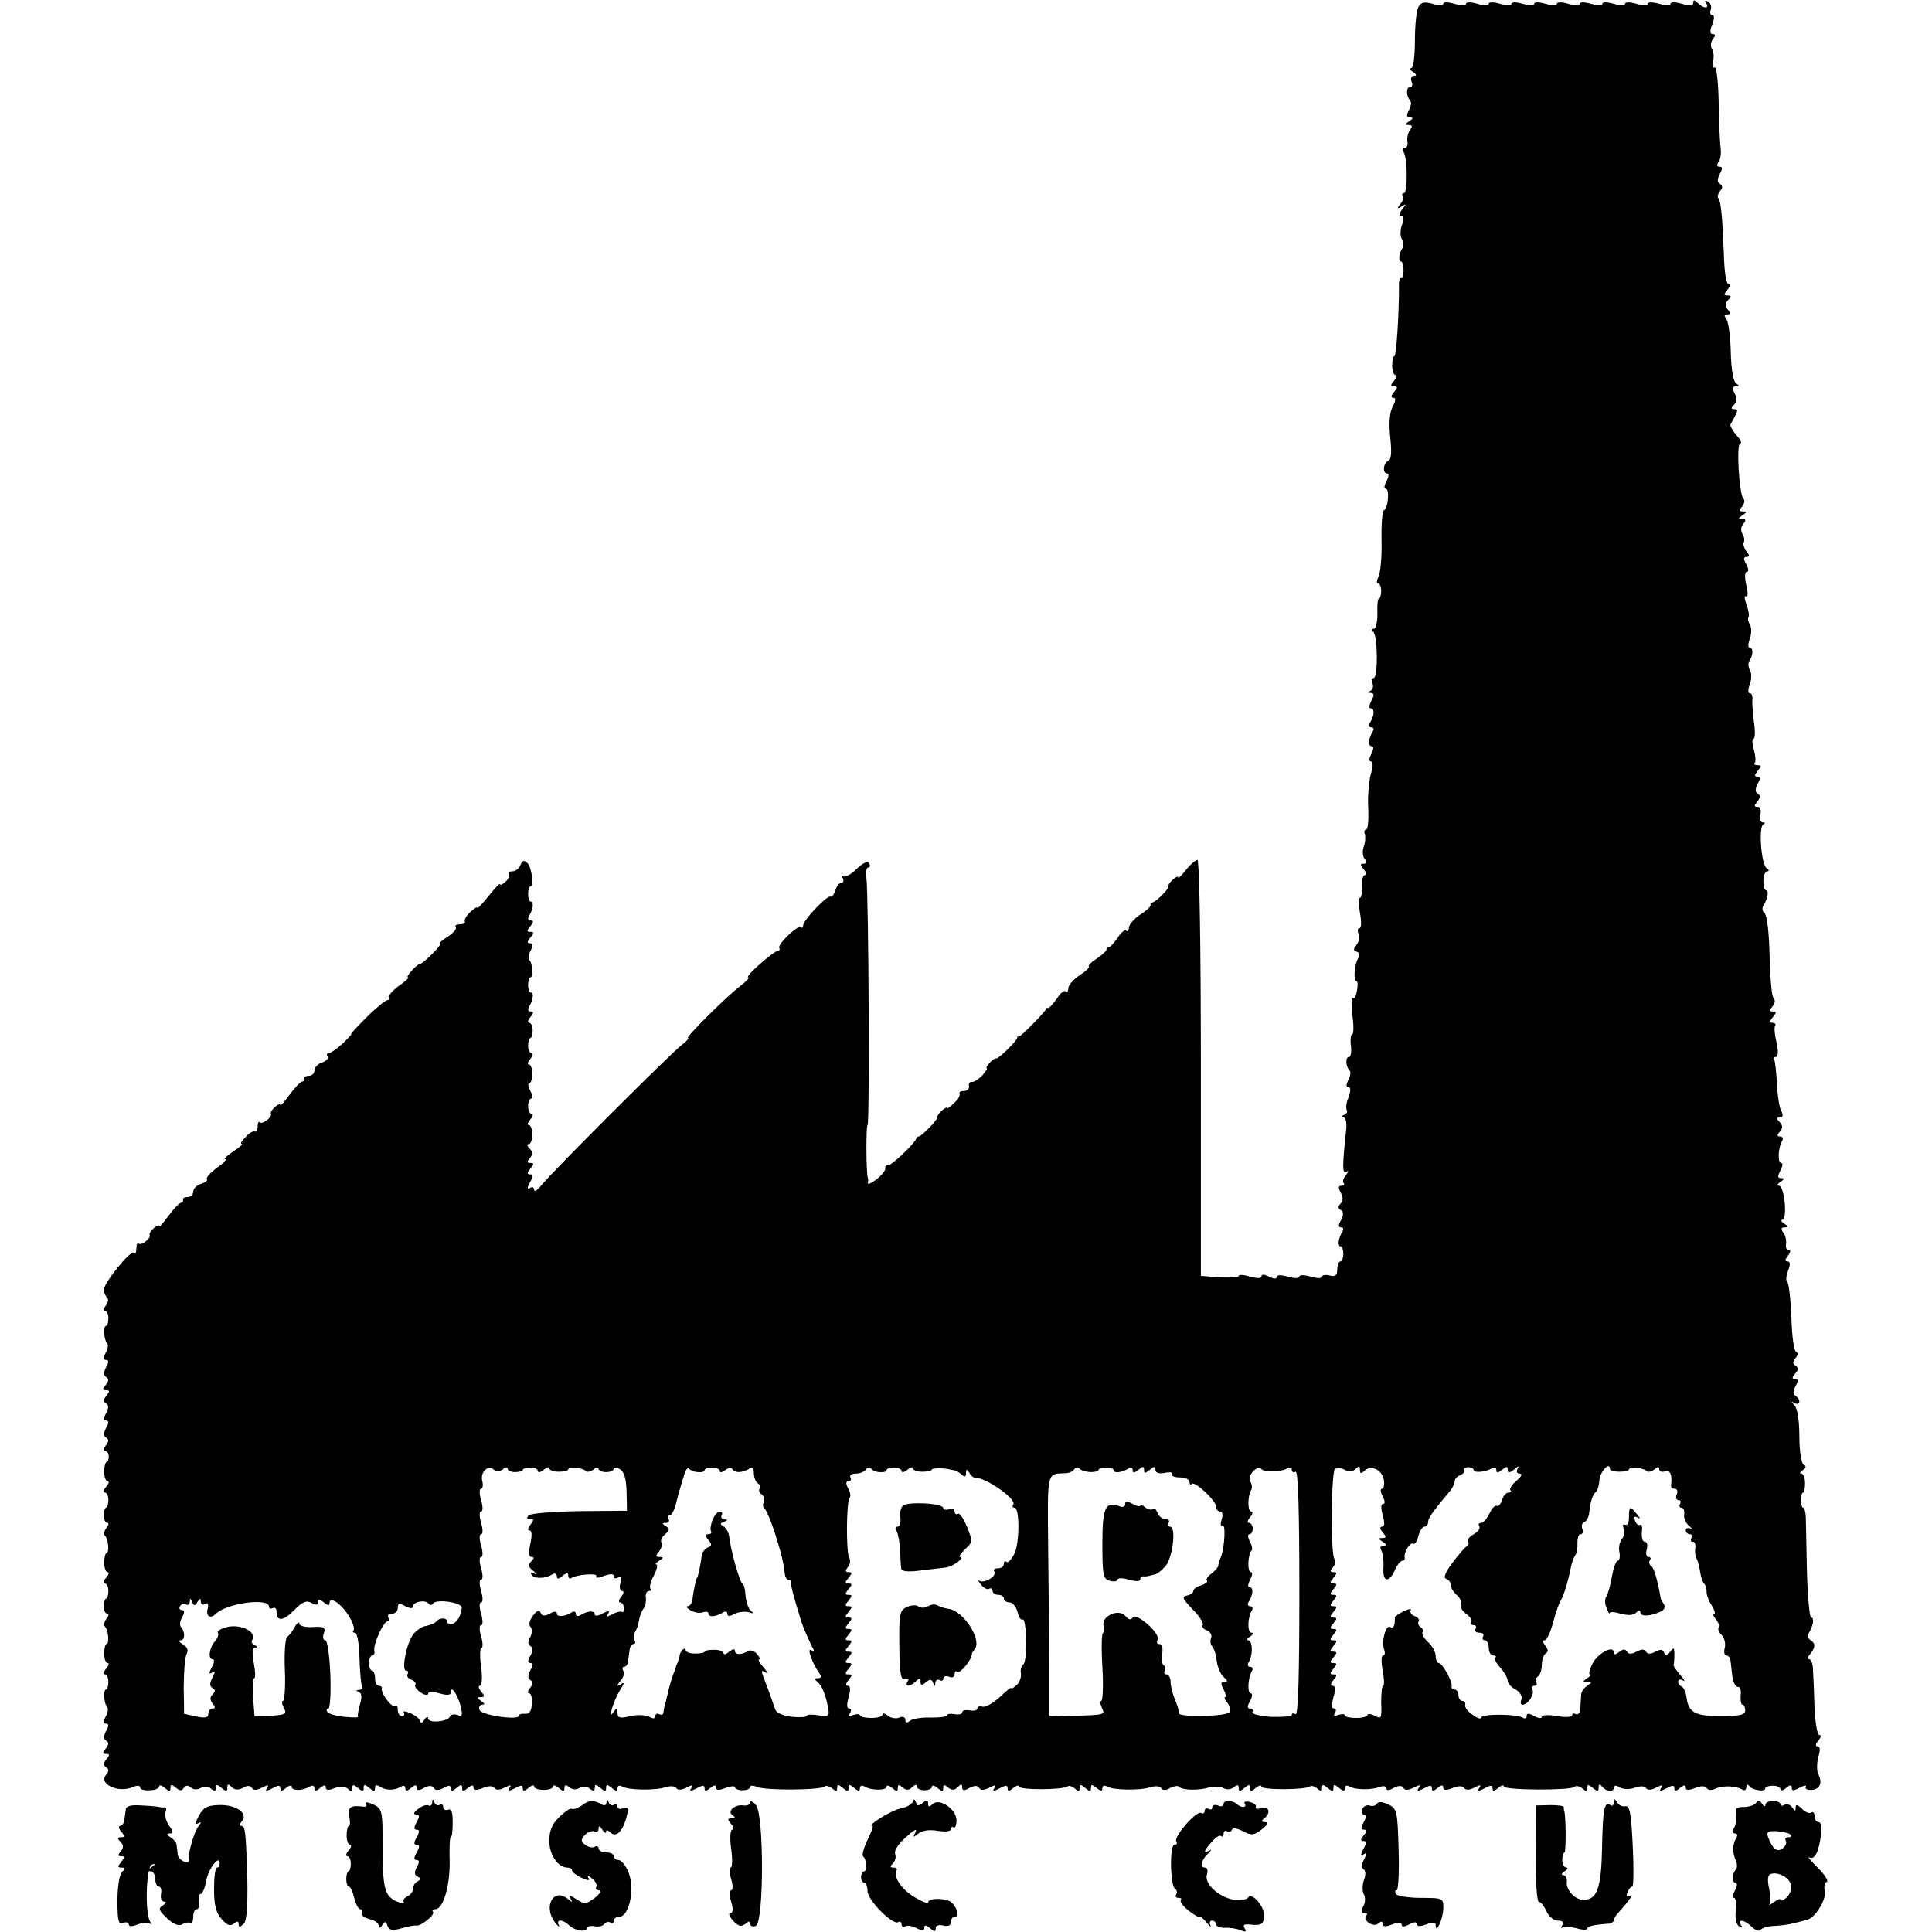 <?xml version="1.0" standalone="no"?>
<!DOCTYPE svg PUBLIC "-//W3C//DTD SVG 20010904//EN"
 "http://www.w3.org/TR/2001/REC-SVG-20010904/DTD/svg10.dtd">
<svg version="1.0" xmlns="http://www.w3.org/2000/svg"
 width="510pt" height="510pt" viewBox="0 0 510 510"
 preserveAspectRatio="xMidYMid meet">
<g transform="translate(0,510) scale(0.1,-0.1)"
fill="#000000" stroke="none">
<path d="M3744 5081 c-5 -9 -9 -49 -9 -88 0 -42 -4 -73 -10 -73 -5 0 -3 -5 5
-10 9 -6 11 -10 3 -10 -7 0 -10 -7 -7 -15 4 -8 2 -15 -4 -15 -11 0 -10 -25 1
-36 3 -4 2 -15 -4 -25 -7 -14 -6 -19 3 -19 9 0 9 -3 -2 -10 -12 -8 -12 -10 -1
-10 9 0 10 -4 4 -12 -6 -7 -9 -21 -8 -30 2 -10 -1 -18 -6 -18 -6 0 -7 -5 -4
-11 11 -16 11 -109 1 -109 -5 0 -6 -3 -3 -7 4 -3 1 -13 -6 -21 -10 -13 -9 -14
3 -7 13 8 13 7 1 -8 -8 -11 -9 -17 -2 -17 7 0 8 -8 2 -23 -5 -13 -5 -30 -1
-37 5 -8 6 -19 2 -25 -9 -14 -11 -35 -4 -35 4 0 7 -11 7 -24 0 -13 -3 -22 -6
-20 -4 2 -7 -9 -6 -24 0 -73 -7 -182 -12 -182 -3 0 -6 -11 -6 -25 0 -14 4 -25
9 -25 5 0 3 -7 -4 -15 -10 -12 -10 -15 0 -15 10 0 10 -3 0 -15 -8 -9 -9 -15
-2 -15 7 0 7 -8 -2 -24 -8 -16 -10 -44 -6 -81 4 -39 3 -58 -5 -61 -14 -6 -16
-34 -3 -34 5 0 4 -9 -2 -20 -6 -11 -7 -20 -2 -20 11 0 6 -54 -5 -57 -4 -2 -7
-38 -6 -80 1 -43 -3 -85 -8 -95 -5 -10 -6 -18 -1 -18 4 0 8 -9 8 -20 0 -11 -3
-20 -6 -20 -3 0 -5 -18 -4 -40 0 -23 -4 -40 -10 -40 -7 0 -7 -3 -1 -8 12 -9
13 -122 1 -122 -4 0 -6 -6 -3 -14 3 -8 1 -17 -6 -20 -9 -3 -8 -5 1 -5 10 -1
10 -6 2 -21 -6 -12 -7 -20 -1 -20 10 0 9 -19 -2 -37 -5 -8 -3 -13 3 -13 6 0 8
-5 3 -12 -11 -19 -12 -38 -2 -38 6 0 5 -8 -1 -20 -6 -12 -7 -20 -1 -20 6 0 6
-14 -1 -36 -5 -20 -8 -61 -6 -90 1 -30 -1 -54 -6 -54 -4 0 -6 -6 -3 -12 2 -7
1 -22 -3 -33 -4 -11 -3 -26 2 -32 7 -9 7 -13 -2 -13 -10 0 -10 -3 0 -15 7 -8
8 -15 3 -15 -5 0 -9 -13 -8 -30 1 -16 -1 -30 -5 -30 -4 0 -4 -18 0 -40 4 -22
4 -40 -1 -40 -5 0 -6 -7 -3 -15 4 -8 1 -22 -5 -29 -9 -11 -9 -15 0 -18 8 -3 9
-9 4 -18 -10 -17 -13 -60 -4 -60 3 0 4 -11 1 -25 -2 -14 -7 -23 -11 -20 -4 2
-4 -18 -1 -46 4 -27 3 -49 0 -49 -4 0 -6 -13 -4 -30 2 -16 0 -30 -5 -30 -10 0
-9 -26 2 -36 3 -4 2 -15 -4 -25 -6 -13 -6 -19 0 -19 7 0 7 -9 1 -26 -6 -14 -8
-29 -5 -34 3 -5 -1 -11 -7 -13 -7 -3 -8 -6 -2 -6 6 -1 9 -13 8 -29 -11 -102
-11 -121 0 -115 7 4 6 1 -1 -9 -7 -8 -10 -18 -6 -21 3 -4 1 -7 -6 -7 -8 0 -9
-5 -2 -18 7 -13 7 -22 0 -29 -8 -8 -7 -13 0 -17 8 -5 8 -13 1 -27 -8 -13 -7
-19 0 -19 6 0 8 -5 3 -12 -10 -17 -13 -38 -4 -38 4 0 7 -9 7 -20 0 -11 -4 -20
-8 -20 -4 0 -8 -10 -8 -21 0 -16 -5 -20 -20 -16 -11 3 -20 1 -20 -3 0 -5 -13
-5 -30 0 -17 5 -30 5 -30 0 0 -5 -13 -5 -30 0 -19 5 -30 5 -30 -1 0 -6 -8 -5
-20 1 -12 6 -20 7 -20 1 0 -6 -11 -6 -30 -1 -16 5 -30 6 -30 2 0 -4 -22 -5
-50 -4 l-50 4 0 549 c0 331 -4 549 -9 549 -5 0 -19 -12 -30 -26 -12 -15 -21
-24 -21 -20 0 4 -6 1 -14 -6 -8 -7 -13 -15 -12 -18 3 -5 -30 -39 -41 -42 -5
-2 -7 -5 -6 -8 1 -3 -12 -15 -28 -25 -16 -11 -29 -26 -29 -34 0 -8 -3 -11 -7
-8 -3 4 -14 -4 -23 -19 -10 -14 -20 -25 -24 -25 -3 1 -6 -2 -5 -5 0 -4 -11
-14 -25 -24 -15 -9 -24 -19 -22 -21 3 -3 -8 -13 -25 -24 -16 -11 -29 -26 -29
-34 0 -8 -3 -11 -7 -8 -3 4 -14 -4 -23 -19 -10 -14 -20 -25 -24 -25 -3 1 -5 0
-4 -1 2 -4 -66 -74 -72 -74 -3 1 -5 -1 -5 -4 -1 -8 -50 -56 -55 -54 -3 1 -11
-4 -18 -12 -7 -8 -10 -14 -7 -14 3 0 -3 -8 -12 -19 -10 -10 -22 -18 -28 -17
-5 1 -9 -5 -7 -11 1 -7 -5 -13 -14 -13 -8 0 -13 -3 -11 -7 2 -5 -4 -16 -15
-25 -10 -10 -18 -16 -18 -13 0 3 -6 0 -14 -7 -8 -7 -13 -15 -12 -18 2 -5 -41
-50 -49 -50 -3 0 -6 -3 -7 -7 -6 -14 -64 -69 -73 -69 -5 1 -9 -3 -8 -9 0 -5
-10 -18 -23 -28 -13 -10 -24 -15 -23 -10 1 4 1 10 0 13 -5 13 -5 140 -1 140 6
0 3 609 -3 653 -2 15 0 27 5 27 5 0 6 5 2 11 -4 7 -16 1 -33 -15 -15 -15 -31
-23 -36 -19 -4 5 -5 2 -1 -4 4 -7 3 -13 -3 -13 -5 0 -13 -9 -16 -21 -4 -11 -9
-18 -12 -16 -7 7 -73 -62 -73 -76 0 -5 -3 -8 -6 -5 -7 8 -62 -45 -57 -54 2 -5
1 -8 -4 -8 -4 0 -26 -16 -47 -35 -22 -19 -36 -35 -31 -35 5 0 -4 -10 -21 -23
-37 -28 -146 -137 -138 -137 4 0 -4 -9 -17 -19 -31 -24 -345 -338 -370 -370
-10 -13 -19 -18 -19 -12 0 7 -5 9 -11 5 -8 -4 -8 0 0 15 9 16 9 21 0 21 -8 0
-8 4 1 15 10 12 10 15 0 15 -9 0 -10 3 -1 13 8 10 7 17 -1 25 -7 7 -8 12 -2
12 5 0 9 11 9 25 0 14 -4 25 -9 25 -5 0 -3 7 4 15 7 8 8 15 3 15 -5 0 -9 9 -9
20 0 11 4 20 8 20 5 0 4 9 -2 20 -6 11 -7 20 -3 20 4 0 8 11 8 25 0 14 -4 25
-9 25 -5 0 -3 7 4 15 7 8 8 15 3 15 -5 0 -9 9 -9 20 0 11 3 20 6 20 3 0 6 9 6
20 0 11 -4 20 -9 20 -5 0 -4 7 3 15 9 11 9 15 1 15 -7 0 -9 5 -4 13 10 16 13
37 4 37 -4 0 -7 9 -7 20 0 11 3 20 6 20 8 0 6 38 -3 46 -3 4 -2 15 4 25 7 14
6 19 -2 19 -8 0 -8 4 1 15 10 12 10 15 0 15 -10 0 -10 3 0 15 9 11 9 15 1 15
-7 0 -9 5 -4 13 10 16 13 37 4 37 -4 0 -7 9 -7 20 0 11 3 20 6 20 10 0 4 50
-8 62 -8 8 -13 7 -18 -5 -3 -9 -13 -17 -21 -17 -8 0 -12 -3 -10 -7 3 -5 -1
-14 -9 -21 -8 -7 -14 -10 -14 -6 0 4 -13 -10 -30 -31 -17 -21 -30 -35 -30 -31
0 3 -8 -2 -18 -11 -11 -10 -17 -21 -15 -25 2 -5 -4 -8 -13 -8 -10 0 -14 -3
-11 -7 4 -3 -5 -15 -20 -25 -16 -10 -25 -18 -21 -18 4 0 -5 -12 -20 -27 -15
-15 -29 -27 -32 -27 -3 1 -13 -7 -22 -17 -10 -11 -15 -19 -11 -19 4 0 -7 -11
-25 -23 -17 -13 -29 -27 -25 -30 3 -4 2 -7 -4 -7 -5 0 -30 -20 -55 -45 -25
-25 -44 -45 -41 -45 2 0 -8 -11 -23 -25 -15 -14 -31 -25 -36 -25 -5 0 -7 -4
-3 -9 3 -5 -4 -12 -15 -16 -11 -3 -20 -13 -20 -21 0 -8 -7 -14 -15 -14 -8 0
-14 -3 -12 -8 1 -4 -1 -7 -5 -7 -4 0 -19 -15 -33 -34 -14 -19 -25 -32 -25 -28
0 4 -6 2 -14 -5 -8 -7 -13 -15 -11 -18 5 -8 -22 -29 -29 -23 -3 4 -6 -1 -6
-11 0 -9 -3 -15 -7 -13 -5 2 -16 -4 -25 -15 -10 -10 -15 -18 -10 -18 4 0 -6
-9 -23 -20 -16 -11 -26 -20 -21 -20 6 0 -4 -11 -22 -23 -17 -13 -29 -26 -26
-30 3 -3 -4 -8 -15 -12 -12 -3 -21 -13 -21 -21 0 -8 -7 -14 -15 -14 -8 0 -14
-3 -12 -7 1 -5 -1 -8 -5 -8 -4 0 -19 -15 -33 -34 -14 -19 -25 -32 -25 -28 0 4
-6 2 -14 -5 -8 -7 -13 -15 -11 -18 5 -8 -22 -29 -29 -23 -3 4 -6 -2 -6 -12 0
-10 -3 -16 -6 -12 -9 9 -82 -82 -80 -99 1 -7 5 -17 9 -20 4 -4 2 -13 -4 -21
-6 -7 -7 -13 -2 -13 5 0 9 -9 9 -20 0 -11 -3 -20 -6 -20 -8 0 -6 -38 3 -46 3
-4 2 -15 -4 -25 -7 -13 -6 -19 1 -19 7 0 8 -6 0 -19 -7 -14 -7 -22 0 -26 8 -5
7 -11 -1 -21 -9 -11 -9 -14 1 -14 10 0 10 -3 1 -14 -8 -10 -9 -16 -1 -21 7 -4
7 -12 0 -26 -8 -13 -7 -19 0 -19 7 0 8 -6 0 -19 -7 -14 -7 -22 0 -26 8 -5 7
-11 -1 -21 -6 -8 -7 -14 -2 -14 5 0 10 -7 10 -15 0 -8 -3 -15 -6 -15 -3 0 -6
-11 -6 -25 0 -14 4 -25 9 -25 5 0 3 -7 -4 -15 -7 -8 -8 -15 -3 -15 5 0 9 -9 9
-20 0 -11 -3 -20 -6 -20 -3 0 -6 -9 -6 -20 0 -11 4 -20 9 -20 5 0 4 -6 -2 -13
-6 -8 -8 -17 -4 -21 9 -8 12 -46 4 -46 -3 0 -6 -11 -6 -25 0 -14 4 -25 9 -25
5 0 3 -7 -4 -15 -7 -8 -8 -15 -3 -15 5 0 9 -9 9 -20 0 -11 -3 -20 -6 -20 -3 0
-6 -9 -6 -20 0 -11 4 -20 9 -20 5 0 4 -6 -2 -13 -6 -8 -8 -17 -4 -21 9 -8 12
-46 4 -46 -3 0 -6 -11 -6 -25 0 -14 4 -25 9 -25 5 0 3 -7 -4 -15 -7 -8 -8 -15
-3 -15 5 0 9 -9 9 -20 0 -11 -3 -20 -6 -20 -8 0 -6 -38 3 -46 3 -4 2 -15 -4
-25 -7 -13 -6 -19 1 -19 7 0 8 -6 0 -19 -7 -14 -7 -22 0 -26 8 -5 7 -11 -1
-21 -9 -11 -9 -14 1 -14 10 0 10 -3 1 -14 -9 -10 -9 -16 -1 -21 8 -5 8 -11 0
-20 -21 -25 34 -50 72 -32 10 4 18 4 18 -2 0 -5 11 -8 25 -7 14 0 25 5 25 10
0 5 7 3 15 -4 12 -10 15 -10 15 0 0 10 3 10 14 1 10 -9 16 -9 21 -1 5 7 11 8
19 1 7 -6 17 -6 26 -1 9 5 19 5 27 -2 9 -7 13 -7 13 2 0 10 3 10 15 0 12 -10
15 -10 15 1 0 10 3 10 12 1 7 -7 17 -8 29 -2 11 7 20 7 24 0 4 -7 13 -6 27 1
16 8 19 8 13 -1 -6 -9 -2 -9 14 -1 16 9 21 9 21 0 0 -8 4 -8 15 1 8 7 15 8 15
3 0 -11 29 -11 48 1 7 4 12 2 12 -5 0 -8 4 -8 15 1 10 8 15 9 15 1 0 -7 8 -8
24 -1 15 5 27 5 35 -3 8 -8 11 -8 11 2 0 11 3 11 15 1 12 -10 15 -10 15 0 0
10 3 10 15 0 12 -10 15 -10 15 0 0 8 4 9 12 4 16 -11 39 -11 56 -1 7 5 12 3
12 -4 0 -8 4 -8 15 1 11 9 15 9 15 1 0 -8 5 -9 19 -1 13 7 22 7 26 0 4 -7 13
-7 26 0 14 8 19 7 19 -1 0 -8 4 -8 15 1 12 10 15 10 15 0 0 -10 3 -10 15 0 10
8 15 9 15 1 0 -7 8 -8 25 -1 15 6 26 6 30 0 4 -6 14 -6 27 1 16 8 19 8 13 -1
-6 -9 -2 -9 14 -1 16 9 21 9 21 0 0 -8 4 -8 15 1 8 7 15 9 15 4 0 -5 11 -9 25
-9 14 0 25 4 25 9 0 5 7 3 15 -4 12 -10 15 -10 15 0 0 9 4 9 13 2 8 -7 18 -7
27 -2 9 5 19 5 27 -2 9 -7 13 -7 13 2 0 10 3 10 15 0 12 -10 15 -10 15 0 0 10
3 10 15 0 11 -9 15 -9 15 -1 0 7 5 9 12 5 16 -10 88 -11 115 -2 12 4 25 3 28
-2 4 -6 14 -6 27 1 16 8 19 8 13 -1 -6 -9 -2 -9 14 -1 16 9 21 9 21 0 0 -8 4
-8 15 1 10 8 15 9 15 1 0 -7 8 -8 25 -1 14 5 25 6 25 2 0 -4 9 -8 20 -8 11 0
20 4 20 8 0 5 8 5 18 1 19 -10 170 -9 179 1 3 3 12 1 20 -5 10 -9 13 -8 13 1
0 10 3 10 15 0 12 -10 15 -10 15 0 0 10 3 10 15 0 11 -9 15 -9 15 -1 0 7 5 9
12 5 17 -11 58 -11 58 -1 0 5 7 4 15 -3 12 -10 15 -10 15 0 0 9 3 10 13 1 10
-8 17 -7 25 1 7 7 12 8 12 2 0 -5 9 -10 20 -10 11 0 20 4 20 9 0 5 7 4 15 -3
12 -10 15 -10 15 0 0 9 3 10 13 1 10 -8 17 -7 25 1 9 9 12 9 12 0 0 -9 5 -10
19 -2 13 7 22 7 26 0 4 -7 13 -6 27 1 16 8 19 8 13 -1 -6 -9 -2 -9 14 -1 16 9
21 9 21 0 0 -8 4 -8 15 1 8 7 15 8 15 4 0 -10 118 -9 128 0 3 3 11 1 19 -5 10
-9 13 -8 13 1 0 10 3 10 15 0 12 -10 15 -10 15 0 0 10 3 10 15 0 11 -9 15 -9
15 -1 0 7 5 9 12 5 16 -10 88 -11 115 -2 12 4 25 3 28 -2 4 -7 13 -7 24 0 10
5 21 7 24 3 9 -9 49 -10 78 -2 15 4 32 3 40 -2 8 -4 19 -3 26 3 9 7 13 7 13
-2 0 -10 3 -10 15 0 12 10 15 10 15 0 0 -10 3 -10 15 0 8 7 15 8 15 4 0 -10
118 -9 128 0 3 3 11 1 19 -5 10 -9 13 -8 13 1 0 10 3 10 15 0 12 -10 15 -10
15 0 0 10 3 10 15 0 11 -9 15 -9 15 -1 0 7 5 9 12 5 15 -9 58 -10 81 -1 9 3
17 2 17 -4 0 -6 7 -6 19 1 13 7 22 7 26 0 4 -7 13 -6 27 1 16 8 19 8 13 -1 -6
-9 -2 -9 14 -1 16 9 21 9 21 0 0 -8 4 -8 15 1 10 8 15 9 15 1 0 -7 8 -8 25 -1
15 6 26 6 30 0 4 -6 14 -6 27 1 16 8 19 8 13 -1 -6 -9 -2 -9 14 -1 16 9 21 9
21 0 0 -8 4 -8 15 1 8 7 15 9 15 4 0 -10 177 -11 187 -1 3 4 12 2 20 -4 10 -9
13 -8 13 1 0 10 3 10 15 0 12 -10 15 -10 15 1 0 9 3 10 8 4 10 -14 32 -17 32
-5 0 7 6 8 17 1 10 -5 26 -5 40 0 13 5 25 4 28 -1 4 -6 14 -6 27 1 16 8 19 8
13 -1 -6 -9 -2 -9 14 -1 16 9 21 9 21 0 0 -8 4 -8 15 1 10 8 15 9 15 1 0 -7 8
-8 25 -1 15 6 26 6 30 0 4 -6 14 -7 23 -2 19 9 54 8 71 -2 6 -4 11 -1 11 6 0
8 3 9 8 3 8 -11 42 -16 42 -6 0 4 9 7 20 7 11 0 20 -4 20 -9 0 -5 7 -4 15 3
11 9 15 9 15 1 0 -9 5 -9 21 0 12 6 19 7 16 2 -3 -5 4 -9 16 -8 22 2 29 19 16
44 -3 8 -3 27 1 43 6 18 5 28 -2 28 -6 0 -6 6 2 15 7 8 8 15 3 15 -6 0 -11 33
-13 73 -1 39 -3 84 -4 99 0 16 -5 28 -10 28 -5 0 -4 6 2 13 15 18 15 29 2 37
-8 5 -9 13 -4 21 11 19 14 39 5 39 -4 0 -9 55 -11 123 -1 67 -3 132 -3 145 -1
12 -4 22 -7 22 -3 0 -6 9 -6 20 0 11 3 20 6 20 3 0 5 11 5 25 0 14 -4 25 -10
25 -5 0 -4 4 4 9 9 6 10 11 2 15 -6 4 -11 36 -11 75 0 40 -5 72 -12 80 -10 11
-10 13 0 7 14 -8 17 10 2 19 -7 4 -7 13 0 26 8 14 7 19 -1 19 -9 0 -9 3 0 14
9 10 9 16 1 21 -8 5 -8 10 0 20 7 8 7 14 1 17 -5 1 -11 43 -12 91 -2 49 -7 91
-11 93 -4 3 -3 16 2 29 7 17 6 25 -1 25 -8 0 -7 5 1 15 7 9 8 15 2 15 -6 0 -9
8 -7 17 1 10 -2 24 -8 30 -6 9 -5 13 4 13 11 0 11 2 -1 10 -8 5 -10 10 -5 10
14 0 6 90 -9 90 -6 0 -4 5 4 10 11 7 11 10 2 10 -10 0 -10 5 -2 20 6 11 7 20
2 20 -10 0 -8 42 3 59 3 6 1 11 -6 11 -8 0 -9 4 0 13 8 10 7 17 -1 25 -9 9 -9
12 0 12 9 0 10 6 4 18 -5 9 -10 42 -11 72 -2 30 -5 58 -7 62 -3 5 -1 8 4 8 6
0 7 14 2 37 -5 20 -7 41 -4 45 3 4 0 8 -7 8 -8 0 -8 4 1 15 10 12 10 15 0 15
-9 0 -10 3 -1 13 6 8 8 17 4 20 -6 7 -9 31 -13 152 -2 39 -7 73 -13 76 -5 4
-6 13 -1 20 11 18 14 39 6 39 -4 0 -7 11 -7 25 0 14 5 25 10 25 6 0 5 4 -1 8
-15 9 -22 111 -9 116 6 3 5 5 -2 5 -6 1 -9 10 -6 21 3 12 0 20 -7 20 -10 0
-10 3 -1 14 8 10 9 16 1 21 -7 4 -7 12 0 26 8 14 7 19 -1 19 -8 0 -8 4 1 15
10 12 10 15 0 15 -8 0 -11 3 -8 6 4 3 2 19 -2 35 -5 16 -5 29 -1 29 4 0 5 20
1 44 -3 24 -5 51 -4 60 1 9 -2 16 -7 16 -5 0 -5 10 0 23 5 13 5 30 1 37 -5 8
-6 19 -2 25 10 16 11 35 1 35 -5 0 -5 10 0 23 5 13 5 30 1 37 -5 8 -7 17 -4
21 2 4 0 19 -6 34 -5 14 -6 24 -1 21 5 -4 6 9 1 29 -5 21 -4 35 1 35 6 0 5 9
-1 20 -8 15 -8 20 1 20 8 0 8 4 -1 15 -6 8 -9 18 -7 23 3 4 2 14 -3 22 -5 9
-5 19 2 27 8 10 7 13 -3 13 -11 0 -11 2 1 10 12 8 12 10 1 10 -10 0 -11 3 -2
13 6 8 8 17 3 21 -11 11 -19 146 -8 146 5 0 1 9 -10 21 -10 12 -17 24 -16 28
21 38 22 41 10 41 -9 0 -9 3 0 12 7 7 8 17 1 30 -7 13 -6 18 3 18 10 0 10 2 1
8 -7 4 -13 37 -14 82 -1 41 -6 81 -12 88 -6 8 -6 12 3 12 9 0 10 3 1 13 -8 10
-7 17 1 25 9 9 9 12 -1 12 -11 0 -11 3 -1 15 7 8 8 15 3 15 -6 0 -11 33 -12
73 -4 103 -8 147 -15 154 -3 3 -1 12 5 19 7 8 7 14 -1 19 -7 4 -7 12 0 26 8
14 7 19 -1 19 -7 0 -8 4 -2 13 5 6 7 23 5 37 -2 14 -4 68 -5 121 -1 55 -6 95
-11 91 -5 -3 -7 4 -4 15 3 12 2 27 -3 34 -4 8 -3 19 3 26 7 9 7 13 -1 13 -7 0
-8 8 -1 25 6 16 6 25 0 25 -5 0 -7 6 -4 14 3 8 0 17 -7 22 -8 4 -10 3 -5 -4 9
-16 -7 -15 -22 0 -9 9 -12 9 -12 1 0 -8 -9 -9 -30 -3 -17 5 -30 5 -30 0 0 -5
-13 -5 -30 0 -17 5 -30 5 -30 0 0 -5 -13 -5 -30 0 -17 5 -30 5 -30 0 0 -5 -13
-5 -30 0 -17 5 -30 5 -30 0 0 -5 -13 -5 -30 0 -17 5 -30 5 -30 0 0 -5 -13 -5
-30 0 -17 5 -30 5 -30 0 0 -5 -13 -5 -30 0 -17 5 -30 5 -30 0 0 -5 -13 -5 -30
0 -17 5 -30 5 -30 0 0 -5 -13 -5 -30 0 -17 5 -30 5 -30 0 0 -5 -13 -5 -30 0
-17 5 -30 5 -30 0 0 -5 -13 -5 -30 0 -17 5 -30 5 -30 0 0 -5 -13 -5 -28 0 -22
6 -31 4 -38 -9z m-2417 -3860 c7 7 13 7 13 2 0 -5 9 -9 20 -9 11 0 20 3 20 6
0 3 9 6 20 6 11 0 20 -4 20 -9 0 -5 7 -4 15 3 8 7 15 9 15 4 0 -5 11 -9 25 -9
14 0 25 3 25 6 0 8 38 5 46 -4 4 -4 13 -2 21 4 7 6 13 7 13 2 0 -5 9 -9 20 -9
11 0 20 4 20 9 0 4 7 4 16 -1 11 -6 17 -24 18 -60 l1 -50 -125 -1 c-69 -1
-129 -6 -134 -11 -7 -7 -5 -10 3 -10 11 0 11 -3 1 -15 -7 -9 -8 -15 -2 -15 6
0 7 -13 2 -35 -5 -23 -4 -35 3 -35 8 0 7 -4 -1 -12 -9 -9 -7 -15 6 -25 9 -8
11 -11 3 -7 -8 4 -12 3 -8 -3 7 -11 36 -11 55 1 7 4 12 2 12 -5 0 -8 4 -8 15
1 11 9 15 9 15 1 0 -7 4 -10 9 -6 16 9 71 13 65 4 -3 -5 6 -5 20 1 18 6 26 6
26 -1 0 -6 5 -7 12 -3 8 5 9 0 6 -14 -4 -12 -1 -22 4 -22 6 0 5 -6 -2 -15 -7
-8 -8 -15 -3 -15 5 0 10 -7 10 -15 0 -8 -2 -13 -5 -10 -3 2 -14 0 -25 -6 -15
-8 -18 -8 -12 1 6 9 2 9 -14 1 -12 -7 -21 -8 -21 -2 0 10 -19 9 -37 -2 -8 -5
-13 -3 -13 3 0 6 -5 8 -12 3 -19 -11 -38 -12 -38 -2 0 6 -8 6 -19 -1 -14 -7
-21 -6 -24 3 -3 8 -10 6 -20 -8 -9 -12 -12 -24 -7 -29 5 -5 5 -17 0 -27 -7
-11 -7 -20 0 -24 7 -4 7 -13 0 -26 -8 -13 -7 -19 0 -19 7 0 8 -6 0 -19 -7 -14
-7 -22 0 -26 8 -5 7 -11 -1 -21 -6 -8 -7 -14 -2 -14 5 0 8 -12 7 -27 -1 -19
-6 -28 -18 -27 -9 1 -16 -1 -16 -5 0 -13 -99 1 -104 15 -3 8 0 14 7 14 8 0 6
4 -3 10 -12 8 -12 10 -1 10 11 0 11 3 1 15 -7 8 -8 15 -3 15 5 0 7 21 3 50 -4
28 -3 50 1 50 4 0 4 14 -1 30 -5 17 -5 30 0 30 5 0 5 13 0 30 -5 17 -5 30 0
30 5 0 5 13 0 30 -5 17 -5 30 0 30 5 0 5 13 0 30 -5 17 -5 30 0 30 5 0 5 13 0
30 -5 17 -5 30 0 30 5 0 5 13 0 30 -5 17 -5 30 0 30 5 0 5 13 0 30 -5 17 -5
30 0 30 4 0 6 9 3 21 -6 23 16 44 31 29 6 -6 15 -5 23 1z m516 -7 c9 -1 17 1
17 5 0 4 9 7 20 7 11 0 20 -4 20 -9 0 -5 6 -4 14 2 9 7 17 8 20 2 7 -10 25 -9
44 2 8 6 12 2 12 -12 0 -11 5 -23 10 -26 6 -4 8 -10 5 -15 -3 -5 0 -12 6 -15
5 -4 8 -13 5 -20 -3 -8 -2 -15 2 -17 4 -2 16 -30 27 -63 17 -55 23 -76 27
-112 1 -7 5 -13 10 -13 4 0 7 -3 6 -7 -1 -7 6 -34 27 -103 4 -13 26 -64 32
-73 3 -6 1 -7 -6 -3 -12 8 4 -37 22 -61 6 -9 5 -13 -4 -13 -9 0 -10 -3 -3 -8
12 -8 24 -35 30 -71 4 -21 2 -23 -26 -19 -16 3 -30 2 -30 -1 0 -4 -18 -5 -39
-3 -25 3 -41 10 -45 20 -3 10 -12 35 -20 57 -19 49 -19 48 -3 39 6 -4 3 2 -7
14 -11 12 -16 22 -12 22 4 0 1 6 -6 14 -7 8 -17 11 -23 8 -17 -11 -35 -11 -35
0 0 6 -6 5 -15 -2 -8 -7 -15 -9 -15 -4 0 5 -11 9 -25 9 -14 0 -25 -2 -25 -5 0
-3 -11 -5 -25 -5 -14 0 -25 4 -25 9 0 11 -15 -2 -16 -15 -1 -5 -3 -11 -4 -14
-1 -3 -3 -8 -5 -12 -1 -5 -4 -15 -8 -23 -3 -8 -9 -28 -13 -45 -4 -16 -8 -33
-9 -37 -2 -5 -3 -13 -4 -19 0 -5 -5 -7 -11 -4 -5 3 -10 1 -10 -5 0 -7 -6 -8
-16 -2 -9 5 -32 6 -50 2 -28 -7 -34 -5 -34 9 0 14 -2 14 -11 1 -16 -24 0 30
18 59 12 18 12 22 2 15 -12 -7 -12 -5 -1 9 8 9 11 21 7 27 -3 5 -2 10 3 10 5
0 9 7 10 15 1 8 3 22 4 30 1 8 5 15 10 15 5 0 6 5 3 10 -3 6 -3 16 2 23 4 6 9
21 10 31 2 11 7 24 12 30 5 6 7 19 6 29 -2 9 2 17 8 17 5 0 8 3 4 6 -3 4 0 19
9 35 8 16 11 29 7 29 -5 0 -1 5 7 10 12 8 12 10 1 10 -11 0 -11 3 -1 15 6 8 9
18 6 23 -3 6 1 15 10 22 12 11 12 15 2 21 -11 7 -11 9 0 9 7 0 10 5 7 10 -3 6
-2 10 3 10 5 0 13 15 17 33 4 17 9 34 10 37 1 3 5 18 10 33 4 16 10 25 14 20
3 -4 14 -9 24 -9z m480 0 c9 -1 17 1 17 5 0 4 9 7 20 7 11 0 20 -4 20 -9 0 -5
7 -4 15 3 8 7 15 9 15 4 0 -5 11 -9 25 -9 14 0 25 3 25 6 0 4 34 4 48 0 1 -1
5 -1 10 -2 4 0 13 -5 20 -11 8 -8 12 -7 12 3 0 12 2 12 9 1 4 -8 11 -13 15
-13 26 2 109 -55 101 -70 -4 -5 -2 -9 3 -9 14 0 14 -94 -1 -123 -8 -15 -17
-24 -20 -20 -4 3 -7 1 -7 -5 0 -7 -7 -12 -16 -12 -8 0 -13 -4 -9 -9 7 -12 -29
-33 -41 -23 -5 4 -2 -1 5 -10 7 -10 17 -15 22 -12 5 3 9 0 9 -5 0 -6 7 -11 15
-11 8 0 15 -4 15 -10 0 -5 7 -10 15 -10 8 0 17 -11 21 -25 3 -14 9 -23 14 -20
4 2 8 -22 9 -55 1 -32 -3 -61 -8 -64 -5 -4 -8 -14 -6 -24 1 -9 -3 -23 -11 -30
-8 -7 -14 -11 -14 -8 0 3 -15 -8 -32 -25 -18 -16 -38 -27 -45 -24 -7 2 -13 0
-13 -5 0 -5 -9 -7 -20 -5 -11 2 -20 0 -20 -5 0 -5 -9 -7 -20 -5 -11 2 -20 1
-20 -3 0 -4 -19 -6 -42 -6 -24 1 -49 -3 -55 -8 -9 -7 -13 -7 -13 2 0 7 -7 10
-16 6 -9 -4 -23 -1 -30 5 -8 6 -14 8 -14 3 0 -5 -13 -9 -30 -9 -16 0 -30 3
-30 7 0 4 -7 4 -17 1 -11 -4 -14 -3 -9 5 4 7 3 12 -3 12 -6 0 -6 11 -1 30 6
20 5 30 -2 30 -6 0 -6 6 2 15 10 12 10 15 0 15 -10 0 -10 3 0 15 10 12 10 15
0 15 -10 0 -10 3 0 15 10 12 10 15 0 15 -10 0 -10 3 0 15 10 12 10 15 0 15
-10 0 -10 3 0 15 10 12 10 15 0 15 -10 0 -10 3 0 15 10 12 10 15 0 15 -10 0
-10 3 0 15 10 12 10 15 0 15 -10 0 -10 3 0 15 10 12 10 15 0 15 -10 0 -10 3 0
15 10 12 10 15 0 15 -10 0 -10 3 0 15 10 12 10 15 0 15 -9 0 -9 4 -2 13 6 7 8
18 4 24 -9 14 -8 151 1 159 3 4 2 15 -4 25 -7 13 -6 19 1 19 6 0 8 5 5 10 -3
6 3 10 14 10 11 0 23 5 27 11 3 6 9 7 13 3 3 -5 14 -10 24 -10z m555 0 c12 0
22 2 22 6 0 3 9 6 20 6 11 0 20 -3 20 -7 0 -9 21 -6 38 4 7 5 12 3 12 -4 0 -8
4 -8 15 1 12 10 15 10 15 0 0 -10 3 -10 15 0 12 10 15 10 15 0 0 -8 9 -11 25
-8 13 3 22 1 19 -3 -3 -5 6 -9 20 -9 14 0 26 -5 26 -12 0 -6 3 -9 6 -5 8 8 64
-44 64 -60 0 -7 5 -13 11 -13 6 0 8 -9 4 -21 -4 -12 -3 -19 2 -16 9 6 6 -57
-4 -83 -4 -8 -7 -19 -7 -23 -1 -5 -9 -14 -18 -21 -10 -7 -15 -15 -12 -19 3 -3
-4 -8 -15 -12 -12 -3 -21 -10 -21 -15 0 -5 -8 -10 -17 -12 -14 -3 -11 -9 15
-36 18 -18 30 -37 27 -42 -3 -4 2 -11 11 -14 9 -3 14 -12 11 -20 -3 -7 -2 -17
3 -22 5 -5 10 -22 12 -39 2 -16 10 -35 18 -42 11 -9 12 -12 2 -13 -10 0 -10
-5 -2 -20 6 -11 8 -20 4 -20 -3 0 -1 -7 6 -15 6 -8 9 -19 5 -25 -7 -11 -136
-14 -133 -2 1 4 -4 20 -10 35 -7 16 -12 37 -12 48 0 10 -5 19 -11 19 -5 0 -8
4 -4 9 3 5 1 12 -3 15 -5 3 -7 17 -4 31 2 15 0 25 -7 25 -7 0 -9 5 -5 11 4 7
-7 24 -26 41 -21 18 -36 25 -40 18 -5 -7 -11 -6 -19 4 -18 21 -64 0 -58 -26 3
-10 2 -18 -1 -18 -4 0 -5 -40 -2 -90 3 -50 1 -90 -3 -90 -4 0 -3 -8 2 -19 9
-17 5 -18 -64 -20 l-75 -2 0 113 c0 62 -2 206 -3 319 -2 219 -5 208 45 210 10
0 21 5 24 11 4 5 9 6 13 2 3 -5 16 -9 29 -10z m482 2 c14 0 31 3 38 8 7 4 12
2 12 -4 0 -6 5 -8 10 -5 7 4 10 -105 10 -320 0 -215 -3 -324 -10 -320 -5 3
-10 3 -10 -2 0 -4 -25 -6 -55 -5 -30 2 -53 8 -49 13 3 5 0 9 -6 9 -8 0 -8 6 0
20 6 11 7 20 2 20 -10 0 -8 42 3 59 3 6 1 11 -5 11 -6 0 -8 5 -4 12 12 18 11
58 -1 58 -5 0 -3 5 5 10 8 5 10 10 4 10 -12 0 -11 41 1 59 3 6 1 11 -5 11 -6
0 -8 5 -3 13 11 18 12 37 2 37 -6 0 -5 8 1 20 6 11 7 20 2 20 -10 0 -8 48 2
57 3 3 1 14 -5 24 -5 11 -6 19 -1 19 5 0 9 7 9 15 0 8 -5 15 -10 15 -5 0 -4 7
3 15 7 8 8 15 3 15 -10 0 -10 41 0 57 3 5 2 15 -3 23 -9 14 20 45 30 32 3 -4
16 -7 30 -6z m218 6 c9 9 12 9 12 -2 0 -10 3 -11 11 -3 17 17 47 4 52 -23 2
-13 0 -24 -5 -24 -5 0 -4 -9 2 -20 6 -12 7 -20 1 -20 -6 0 -6 -11 -1 -30 6
-20 5 -30 -2 -30 -6 0 -6 -6 2 -15 10 -12 10 -15 -1 -15 -11 0 -11 -2 1 -10
11 -7 11 -10 2 -10 -8 0 -10 -5 -6 -12 4 -7 7 -27 6 -45 -3 -39 14 -43 30 -8
6 14 15 25 20 25 4 0 7 3 6 8 -3 13 14 42 22 37 4 -3 11 6 14 20 4 14 11 25
16 25 6 0 10 6 10 13 0 10 13 28 60 84 5 7 10 17 10 23 0 6 7 13 15 16 8 4 13
9 10 13 -2 4 2 8 10 8 8 0 15 -3 15 -7 0 -9 32 -6 48 4 7 4 12 2 12 -5 0 -8 4
-8 15 1 12 10 15 10 15 0 0 -9 4 -9 17 1 11 10 14 10 9 2 -4 -8 -2 -13 6 -13
8 -1 4 -8 -9 -19 -12 -10 -19 -21 -16 -25 4 -3 1 -6 -5 -6 -6 0 -14 -9 -17
-20 -4 -11 -10 -18 -14 -15 -5 2 -13 -7 -19 -20 -7 -14 -16 -25 -22 -25 -6 0
-9 -4 -5 -9 3 -6 -4 -15 -15 -21 -11 -6 -18 -15 -15 -20 3 -4 2 -10 -3 -12 -4
-1 -21 -21 -37 -42 -20 -27 -26 -41 -17 -44 6 -2 12 -9 12 -17 0 -7 7 -18 15
-25 9 -7 14 -19 11 -25 -2 -7 4 -18 14 -25 11 -8 17 -17 14 -22 -3 -4 0 -8 6
-8 6 0 8 -4 5 -10 -3 -5 1 -10 10 -10 9 0 13 -4 10 -10 -3 -5 -1 -10 4 -10 6
0 11 -9 11 -20 0 -11 5 -20 12 -20 6 0 9 -3 5 -6 -3 -3 3 -15 14 -27 10 -11
19 -27 19 -34 0 -7 9 -17 21 -23 12 -7 18 -18 15 -26 -3 -8 -2 -14 3 -14 14 0
33 28 26 40 -3 5 -1 10 5 10 6 0 9 4 5 9 -3 5 -1 12 5 16 5 3 10 17 10 30 0
13 5 27 10 30 8 5 7 11 -1 21 -6 8 -7 14 -2 14 6 0 16 21 23 48 7 26 16 52 20
57 7 10 20 52 27 89 2 11 7 24 11 30 5 6 7 21 6 34 0 12 3 22 8 22 6 0 8 6 5
14 -3 8 -1 16 5 18 6 2 12 13 13 24 3 29 9 48 17 55 5 3 9 17 10 32 2 23 28
50 28 29 0 -4 11 -7 25 -7 14 0 25 3 25 6 0 8 38 5 46 -4 4 -4 13 -2 21 4 9 8
13 8 13 1 0 -6 7 -9 15 -6 14 6 20 -11 16 -38 0 -5 4 -8 10 -8 6 0 9 -7 5 -15
-3 -8 -1 -15 5 -15 6 0 7 -4 4 -10 -3 -5 -2 -10 4 -10 5 0 8 -8 7 -17 -2 -10
4 -24 13 -31 9 -8 10 -11 4 -7 -7 3 -13 1 -13 -4 0 -6 5 -11 11 -11 5 0 7 -4
4 -10 -3 -5 -2 -10 4 -10 5 0 8 -8 6 -17 -1 -10 0 -22 4 -28 3 -5 7 -21 9 -35
2 -13 7 -27 10 -30 4 -3 7 -12 7 -20 -1 -8 5 -25 13 -37 8 -13 11 -23 7 -23
-4 0 -2 -7 5 -15 7 -9 10 -18 7 -21 -3 -4 0 -13 8 -20 7 -8 11 -23 8 -34 -3
-11 -1 -20 4 -20 5 0 10 -6 11 -12 1 -7 3 -26 5 -43 2 -16 9 -29 15 -28 5 1 9
-9 7 -22 -1 -14 1 -25 5 -25 4 0 7 -7 7 -15 0 -12 -14 -15 -64 -15 -69 0 -86
9 -91 50 -2 14 -8 26 -13 28 -5 2 -9 8 -9 13 0 6 6 7 13 3 6 -4 3 3 -8 15 -11
13 -19 25 -17 27 1 2 2 14 2 27 0 18 -2 19 -11 7 -8 -11 -12 -12 -16 -3 -3 9
-10 10 -23 3 -13 -7 -21 -7 -25 0 -4 7 -12 7 -25 0 -13 -7 -21 -7 -25 0 -5 8
-11 7 -21 -1 -9 -7 -14 -8 -14 -1 0 20 -41 -1 -56 -29 -8 -16 -11 -29 -7 -29
5 0 1 -5 -7 -10 -13 -9 -13 -10 0 -10 13 0 13 -1 0 -10 -8 -5 -15 -15 -16 -22
0 -7 -2 -23 -2 -36 -1 -13 -6 -20 -12 -17 -5 3 -10 2 -10 -3 0 -5 -17 -6 -40
-2 -22 4 -40 3 -40 -2 0 -5 -9 -4 -20 2 -14 8 -20 8 -20 0 0 -6 -5 -8 -11 -4
-17 10 -109 10 -109 0 0 -5 -10 -2 -22 7 -13 8 -22 20 -20 26 1 6 -2 11 -8 11
-5 0 -10 7 -10 15 0 8 -5 15 -10 15 -6 0 -9 3 -8 8 3 12 -24 62 -34 62 -4 0
-8 8 -8 18 0 11 -9 27 -20 37 -11 10 -17 21 -15 26 3 4 1 10 -5 14 -6 4 -8 10
-5 15 3 4 -2 11 -11 14 -8 3 -13 10 -10 15 3 5 -5 4 -18 -2 -14 -7 -24 -14
-24 -17 1 -20 -3 -30 -12 -25 -12 7 -24 -39 -16 -60 3 -8 2 -15 -3 -15 -5 0
-5 -18 -1 -40 4 -22 5 -40 1 -40 -3 0 -5 -20 -5 -45 2 -41 0 -44 -17 -34 -10
5 -19 6 -19 2 0 -4 -13 -8 -30 -8 -16 0 -30 3 -30 7 0 4 -7 4 -17 1 -11 -4
-14 -3 -9 5 4 7 3 12 -3 12 -6 0 -6 11 -1 30 6 20 5 30 -2 30 -6 0 -6 6 2 15
10 12 10 15 0 15 -10 0 -10 3 0 15 10 12 10 15 0 15 -10 0 -10 3 0 15 10 12
10 15 0 15 -10 0 -10 3 0 15 10 12 10 15 0 15 -10 0 -10 3 0 15 10 12 10 15 0
15 -10 0 -10 3 0 15 10 12 10 15 0 15 -10 0 -10 3 0 15 10 12 10 15 0 15 -10
0 -10 3 0 15 10 12 10 15 0 15 -10 0 -10 3 0 15 10 12 10 15 0 15 -10 0 -10 3
0 15 10 12 10 15 0 15 -9 0 -10 3 -1 13 6 8 8 17 4 21 -11 10 -9 230 1 238 6
4 17 3 26 -2 11 -6 21 -5 28 2z m-3057 -351 c7 11 9 11 9 1 0 -7 5 -10 12 -6
7 5 9 0 6 -14 -5 -19 8 -26 22 -12 28 28 140 43 140 19 0 -5 5 -7 10 -4 6 3
10 -1 10 -9 0 -27 17 -26 46 3 22 23 33 27 46 20 12 -7 18 -6 18 2 0 8 4 8 15
-1 11 -9 15 -9 15 -1 0 19 33 -4 52 -37 10 -16 15 -32 11 -36 -3 -3 -2 -6 4
-6 6 0 11 -29 12 -67 1 -36 4 -70 7 -75 3 -4 -1 -8 -8 -9 -9 0 -9 -2 -1 -5 8
-4 9 -14 3 -34 -4 -16 -7 -30 -5 -32 2 -2 -14 -2 -36 0 -21 2 -42 8 -45 13 -3
5 -2 9 3 9 4 0 7 40 5 90 -2 51 -8 90 -13 90 -6 0 -8 8 -4 19 5 15 0 18 -30
16 -19 -1 -35 3 -35 9 0 6 -6 2 -12 -9 -6 -11 -15 -23 -20 -26 -5 -3 -8 -43
-6 -88 2 -44 -1 -81 -5 -81 -4 0 -3 -8 2 -18 9 -16 5 -19 -34 -21 l-43 -2 -4
51 c-1 27 0 50 3 50 4 0 3 18 -1 40 -5 27 -4 40 4 41 7 0 6 3 -2 6 -6 2 -10 9
-6 14 12 20 -26 41 -62 35 -19 -4 -32 -11 -29 -16 3 -4 0 -14 -7 -22 -15 -16
-20 -48 -7 -48 6 0 5 -10 -2 -21 -8 -16 -8 -20 1 -14 9 6 9 3 1 -13 -8 -15 -8
-23 0 -28 8 -4 8 -9 0 -17 -7 -7 -7 -14 0 -24 8 -9 8 -13 0 -13 -6 0 -11 -6
-11 -14 0 -10 -8 -12 -32 -7 l-32 7 -1 69 c0 39 3 78 7 87 6 12 3 20 -9 27
-10 6 -13 11 -6 11 12 0 12 24 0 36 -3 4 -2 15 4 25 7 13 6 19 -1 19 -6 0 -8
5 -5 10 4 6 11 8 16 5 5 -4 9 0 10 7 0 10 2 10 6 -1 5 -11 7 -11 14 0z m622
-4 c8 13 77 3 76 -11 -1 -20 -14 -41 -26 -43 -7 -2 -13 2 -13 7 0 11 -22 10
-30 -2 -3 -3 -14 -8 -25 -10 -11 -1 -26 -12 -34 -22 -18 -23 -32 -96 -19 -96
5 0 7 -4 4 -9 -3 -5 1 -12 10 -15 8 -3 13 -9 10 -14 -2 -4 4 -13 15 -20 10 -7
19 -8 19 -3 0 6 12 6 30 1 21 -6 30 -5 30 3 0 20 18 -6 26 -37 6 -24 4 -28 -9
-23 -9 3 -17 1 -19 -4 -5 -14 -58 -19 -58 -5 0 6 -5 4 -10 -4 -5 -8 -10 -10
-10 -5 0 6 -11 15 -25 22 -14 6 -23 7 -19 2 3 -5 0 -9 -5 -9 -6 0 -11 7 -11
17 0 9 -3 13 -7 10 -7 -8 -39 34 -35 46 1 4 -3 7 -8 7 -6 0 -10 9 -10 20 0 11
-4 20 -8 20 -4 0 -8 9 -8 20 0 11 4 20 9 20 4 0 7 6 5 13 -3 16 24 77 35 77 5
0 5 5 2 10 -3 6 1 10 9 10 9 0 16 7 16 15 0 13 4 14 20 5 12 -6 20 -7 20 -1 0
13 33 19 41 8 4 -5 9 -5 12 0z"/>
<path d="M1881 1088 c-5 -13 -7 -26 -4 -30 2 -5 -1 -8 -8 -8 -8 0 -8 -4 1 -15
10 -12 9 -16 -2 -20 -7 -3 -15 -13 -16 -23 -2 -21 -10 -57 -12 -57 -2 0 -10
-36 -12 -57 -1 -10 -7 -18 -13 -18 -5 0 -2 -5 8 -11 10 -6 25 -8 33 -5 8 3 14
1 14 -3 0 -11 19 -9 38 2 7 5 12 3 12 -3 0 -7 6 -8 19 0 11 5 28 7 38 4 12 -4
14 -3 6 3 -7 5 -13 23 -15 41 -1 18 -5 32 -8 32 -7 0 -32 92 -35 123 -1 10 -7
22 -14 27 -11 6 -11 9 0 13 11 4 11 6 1 6 -7 1 -10 6 -7 11 3 6 1 10 -5 10 -6
0 -14 -10 -19 -22z"/>
<path d="M2383 1125 c-6 -6 -8 -21 -6 -33 1 -12 -2 -22 -8 -22 -6 0 -7 -5 -2
-12 4 -7 8 -30 9 -50 1 -21 2 -43 3 -49 1 -7 17 -9 49 -5 26 3 56 7 68 8 19 2
54 28 38 28 -4 0 2 9 13 20 21 19 21 21 6 59 -9 22 -20 38 -24 35 -5 -3 -9 0
-9 6 0 7 -7 10 -15 6 -8 -3 -15 -1 -15 3 0 13 -96 18 -107 6z"/>
<path d="M2394 858 c-19 -9 -21 -17 -20 -103 1 -75 4 -91 15 -87 9 3 12 1 7
-6 -9 -16 7 -15 22 0 9 9 12 9 12 -1 0 -10 3 -11 14 -2 11 9 15 9 19 -1 4 -11
6 -10 6 0 1 7 6 10 11 7 6 -3 10 -2 10 4 0 6 7 8 15 5 8 -4 15 -1 15 7 0 7 3
9 7 6 6 -7 38 31 38 45 0 3 3 9 7 13 22 23 -26 101 -67 108 -11 1 -25 6 -30 9
-6 4 -17 3 -25 -2 -8 -5 -19 -5 -25 -1 -5 5 -19 4 -31 -1z"/>
<path d="M2970 1129 c0 -6 -7 -9 -15 -5 -37 14 -45 -3 -45 -99 0 -84 2 -93 20
-98 11 -3 20 -1 20 3 0 5 14 5 30 0 18 -5 30 -5 30 1 0 5 3 8 8 8 4 -1 10 0
15 1 4 1 11 3 15 4 5 0 17 9 27 20 20 19 31 106 14 106 -6 0 -7 5 -4 10 3 6 0
10 -8 10 -8 0 -18 7 -21 16 -4 9 -9 14 -13 11 -3 -4 -12 -2 -20 4 -7 6 -13 8
-13 5 0 -4 -9 -2 -20 4 -15 8 -20 8 -20 -1z"/>
<path d="M4300 1094 c0 -14 -4 -22 -10 -19 -6 3 -7 -1 -4 -10 4 -8 1 -21 -5
-28 -6 -8 -9 -23 -6 -35 2 -12 0 -22 -5 -22 -4 0 -11 -19 -15 -42 -4 -24 -11
-47 -15 -53 -4 -5 -4 -19 1 -30 4 -11 8 -17 8 -13 1 4 14 3 30 -2 19 -5 33 -4
40 3 7 7 11 7 11 1 0 -12 25 -11 52 1 10 4 15 12 11 19 -4 6 -8 13 -9 16 -9
52 -18 81 -25 86 -5 3 -7 10 -4 15 4 5 2 9 -3 9 -6 0 -8 9 -5 20 3 11 1 20 -5
20 -6 0 -9 11 -8 25 2 13 0 22 -4 20 -5 -3 -11 2 -14 11 -4 10 -2 13 7 8 8 -5
7 -2 -2 9 -18 23 -21 22 -21 -9z"/>
<path d="M966 338 c3 -5 0 -9 -7 -7 -34 4 -41 -1 -37 -26 3 -14 2 -25 -1 -25
-3 0 -6 -11 -6 -25 0 -14 4 -25 9 -25 5 0 3 -7 -4 -15 -7 -8 -8 -15 -3 -15 5
0 9 -9 9 -20 0 -11 -3 -20 -6 -20 -3 0 -6 -9 -6 -20 0 -11 3 -20 7 -20 4 0 10
-13 14 -30 4 -16 11 -30 16 -30 6 0 7 -4 4 -10 -3 -5 6 -12 20 -16 14 -3 25
-11 25 -18 0 -7 4 -6 9 2 7 11 9 11 14 -2 5 -12 13 -13 38 -6 17 5 34 8 38 7
11 -3 51 29 44 36 -3 4 -1 7 6 7 21 0 39 62 38 127 -1 35 0 63 3 63 3 0 5 17
5 39 0 27 -3 37 -12 34 -7 -3 -13 0 -13 7 0 6 -4 9 -9 6 -5 -4 -12 0 -14 6 -4
10 -6 10 -6 0 -1 -7 -5 -11 -10 -8 -4 3 -17 -1 -27 -9 -12 -9 -14 -14 -6 -15
10 0 10 -5 2 -20 -8 -14 -8 -20 0 -20 8 0 8 -6 0 -20 -8 -14 -8 -20 0 -20 8 0
8 -6 0 -20 -8 -14 -8 -20 0 -20 7 0 8 -6 0 -19 -7 -14 -6 -21 3 -25 9 -5 9 -7
0 -12 -7 -3 -13 -12 -13 -20 0 -8 -7 -17 -15 -20 -8 -4 -12 -10 -9 -15 3 -5
-6 -4 -20 2 -31 15 -36 33 -36 149 0 91 -1 95 -25 107 -14 6 -22 7 -19 1z"/>
<path d="M1536 334 c-11 -7 -22 -11 -26 -9 -4 3 -19 -7 -34 -22 -19 -18 -26
-36 -26 -63 0 -36 23 -70 48 -70 7 0 12 -3 12 -7 0 -5 11 -13 25 -20 19 -8 23
-8 18 0 -4 7 1 6 10 -2 9 -7 14 -17 11 -22 -3 -5 1 -9 8 -9 7 0 2 -9 -12 -20
-23 -17 -27 -18 -49 -3 -17 11 -21 11 -15 2 6 -12 5 -12 -8 -1 -38 30 -65 -23
-32 -64 8 -10 13 -13 9 -6 -8 16 10 16 27 0 15 -15 48 -20 48 -7 0 4 9 6 20 4
11 -2 22 1 25 6 4 5 11 7 16 4 5 -4 9 -1 9 4 0 6 6 11 14 11 28 0 43 77 24
120 -7 17 -19 30 -25 30 -7 0 -13 5 -13 10 0 6 -9 10 -20 10 -11 0 -20 5 -20
11 0 5 -5 7 -10 4 -6 -4 -17 -1 -25 5 -13 10 -12 14 0 27 8 8 19 11 25 8 5 -3
10 0 10 7 0 9 3 9 10 -2 5 -8 10 -11 10 -5 0 5 5 4 11 -2 15 -15 33 2 43 41 6
23 4 27 -8 23 -9 -4 -16 -2 -16 4 0 6 -4 8 -9 5 -5 -4 -12 0 -14 6 -4 10 -6
10 -6 0 -1 -8 -6 -10 -13 -5 -21 12 -33 12 -52 -3z"/>
<path d="M1980 342 c0 -6 -8 -9 -17 -8 -23 4 -45 -16 -29 -26 8 -5 7 -8 -3 -8
-11 0 -11 -3 -1 -15 7 -8 8 -15 3 -15 -5 0 -7 -21 -3 -50 4 -27 3 -50 -1 -50
-4 0 -4 -13 1 -30 5 -17 5 -30 0 -30 -5 0 -5 -13 0 -30 6 -20 5 -30 -2 -30 -6
0 -3 -9 7 -20 14 -15 21 -17 32 -9 9 8 13 8 13 1 0 -6 7 -9 15 -6 22 9 22 298
0 320 -8 9 -15 11 -15 6z"/>
<path d="M2409 343 c-2 -6 -16 -14 -32 -17 -23 -4 -91 -46 -74 -46 3 0 -3 -17
-13 -37 -10 -21 -15 -40 -12 -43 10 -7 11 -40 3 -40 -4 0 -8 -7 -8 -15 0 -8 4
-15 9 -15 4 0 8 -10 8 -22 0 -24 67 -91 81 -82 5 3 9 0 9 -6 0 -6 4 -8 10 -5
5 3 19 1 30 -5 15 -8 20 -8 20 1 0 8 4 8 15 -1 12 -10 15 -10 15 0 0 7 8 10
20 7 13 -3 20 0 20 9 0 8 5 14 10 14 13 0 9 20 -7 37 -12 13 -63 14 -63 1 0
-4 -16 2 -36 14 -34 20 -57 54 -47 71 2 4 -1 7 -8 7 -10 0 -10 3 -2 11 6 6 9
17 6 25 -3 7 7 25 23 39 29 27 39 32 28 13 -5 -9 -2 -8 9 1 11 9 30 12 52 8
20 -3 35 -2 35 4 0 6 4 8 8 5 4 -2 7 7 7 20 -2 30 -46 59 -64 41 -8 -8 -11 -7
-11 2 0 10 -3 11 -14 2 -11 -9 -15 -9 -18 1 -4 10 -6 10 -9 1z"/>
<path d="M3230 338 c0 -6 -7 -8 -15 -4 -8 3 -15 1 -15 -5 0 -6 -4 -7 -10 -4
-5 3 -10 1 -10 -5 0 -6 -4 -9 -9 -6 -12 8 -73 -62 -66 -75 4 -5 1 -9 -5 -9
-13 0 -11 -108 2 -116 5 -3 6 -10 3 -15 -4 -5 -1 -9 6 -9 7 0 9 -3 6 -6 -3 -4
6 -16 21 -28 14 -11 28 -19 29 -16 1 3 9 -4 18 -15 9 -11 14 -14 10 -7 -3 6
-1 12 4 12 6 0 11 -4 11 -10 0 -5 10 -9 23 -9 12 1 31 -2 41 -6 14 -6 17 -5
12 4 -6 9 -2 12 10 11 33 -4 40 0 41 22 2 24 -32 64 -42 49 -3 -5 -19 -8 -37
-6 -40 6 -80 42 -72 67 3 10 1 18 -5 18 -15 0 -9 22 9 38 8 8 9 11 3 7 -18 -9
-16 -2 6 23 10 12 21 19 25 15 3 -3 6 -1 6 6 0 7 4 10 9 7 5 -4 11 -2 13 4 2
6 13 4 29 -4 23 -12 29 -11 50 5 16 13 19 19 9 19 -9 0 -11 3 -5 8 20 14 17
35 -5 29 -11 -3 -18 -2 -15 3 3 4 -4 10 -15 13 -11 3 -18 1 -14 -4 6 -11 -9
-12 -20 -2 -11 11 -36 12 -36 1z"/>
<path d="M3634 338 c-3 -5 -12 -7 -19 -4 -7 2 -16 -2 -19 -10 -3 -8 -1 -14 5
-14 6 0 6 -7 -1 -20 -8 -15 -8 -20 1 -20 8 0 8 -4 -1 -15 -9 -11 -9 -15 -1
-15 9 0 9 -5 0 -21 -8 -16 -8 -20 1 -14 9 6 9 3 1 -13 -7 -13 -7 -23 -1 -27 5
-3 6 -15 0 -29 -4 -12 -4 -29 0 -36 5 -8 4 -22 -1 -32 -7 -13 -6 -18 2 -18 7
0 10 -3 6 -6 -12 -12 17 -33 31 -22 8 7 12 7 12 -1 0 -7 8 -8 25 -1 16 6 25 6
25 -1 0 -6 7 -6 20 1 13 7 20 7 20 1 0 -7 9 -7 25 -1 18 7 25 6 25 -3 0 -25
20 19 20 46 0 26 -1 27 -59 27 -33 0 -63 5 -66 10 -3 6 -3 10 2 10 4 0 7 48 5
108 -3 102 -4 108 -28 119 -15 7 -26 8 -30 1z"/>
<path d="M4260 342 c0 -7 -4 -11 -9 -7 -16 10 -20 -9 -22 -113 -2 -106 -13
-138 -50 -137 -22 0 -46 27 -43 48 1 9 -3 17 -9 17 -7 0 -5 5 3 10 8 5 10 10
5 10 -6 0 -11 9 -11 20 0 11 3 20 6 20 4 0 4 97 -1 110 -1 3 -1 7 -1 10 0 3
-16 5 -36 5 l-37 -1 -1 -127 c-1 -70 3 -127 8 -127 4 0 14 -11 20 -25 6 -14
20 -25 30 -25 13 0 17 -4 12 -12 -4 -7 -4 -10 0 -6 4 3 21 2 37 -2 16 -5 29
-5 29 -1 0 6 16 10 58 13 6 1 12 5 12 9 0 4 6 14 13 21 25 27 42 52 30 44 -9
-5 -11 -2 -7 8 3 9 9 16 13 16 3 0 4 48 1 107 -4 86 -8 107 -19 105 -8 -2 -18
3 -22 10 -7 11 -9 11 -9 0z"/>
<path d="M4636 341 c-4 -6 -19 -11 -33 -11 -20 0 -24 -4 -20 -19 2 -10 0 -26
-5 -35 -6 -10 -5 -16 2 -16 6 0 8 -5 3 -12 -10 -17 -10 -39 -1 -59 4 -9 4 -19
1 -23 -11 -11 -12 -36 -2 -36 6 0 5 -8 -1 -20 -6 -11 -7 -20 -2 -20 4 0 6 -15
4 -34 -2 -20 1 -37 9 -41 8 -5 10 -4 5 3 -11 18 10 14 29 -5 9 -9 20 -12 23
-7 4 5 21 10 37 10 17 1 39 4 50 7 11 3 27 7 35 9 22 5 53 56 47 78 -3 10 0
21 5 22 6 2 -5 19 -23 37 -19 19 -29 31 -23 28 14 -8 26 15 31 61 3 18 0 32
-6 32 -6 0 -11 7 -11 16 0 8 -4 13 -9 9 -5 -3 -17 2 -25 11 -12 11 -16 12 -16
2 0 -10 -2 -10 -9 1 -5 7 -14 10 -20 7 -6 -4 -11 -3 -11 1 0 5 -9 9 -20 9 -11
0 -20 -5 -20 -11 0 -5 -4 -4 -9 4 -6 9 -11 10 -15 2z m90 -84 c4 -4 2 -7 -5
-7 -7 0 -10 -4 -7 -9 3 -5 0 -14 -8 -20 -14 -12 -27 -2 -39 30 -4 14 0 16 23
15 16 -1 33 -5 36 -9z m2 -134 c2 -11 -4 -26 -13 -33 -8 -7 -15 -9 -15 -5 0 4
-8 1 -17 -6 -10 -7 -15 -10 -12 -6 4 5 3 23 -1 42 -5 23 -4 35 4 38 20 7 51
-10 54 -30z"/>
<path d="M332 323 c-1 -7 -3 -20 -4 -28 -1 -8 -6 -15 -11 -15 -5 0 -4 -7 3
-15 10 -12 10 -15 -1 -15 -10 0 -10 -3 -1 -12 8 -8 9 -15 1 -25 -9 -10 -8 -13
1 -13 10 0 10 -3 0 -15 -10 -12 -10 -15 1 -15 10 0 10 -3 1 -12 -7 -7 -12 -40
-12 -76 0 -53 3 -63 15 -58 8 3 15 1 15 -4 0 -6 9 -6 24 0 13 5 27 6 32 2 4
-4 4 -1 0 6 -14 24 -10 146 5 150 10 3 10 1 -1 -7 -10 -7 -11 -11 -2 -11 6 0
12 -9 12 -20 0 -11 4 -20 9 -20 6 0 8 -9 6 -20 -2 -11 2 -20 8 -20 7 0 6 -4
-3 -10 -13 -8 -11 -13 11 -34 17 -16 31 -21 40 -16 7 5 17 6 21 4 4 -3 8 4 8
15 0 12 4 21 9 21 6 0 8 9 6 20 -2 11 0 20 4 20 5 0 12 15 15 34 6 33 36 72
36 47 0 -6 -3 -11 -7 -11 -5 0 -8 -26 -8 -57 0 -42 5 -62 20 -79 14 -16 23
-20 32 -12 9 7 13 7 13 -1 0 -9 3 -9 13 0 8 8 11 42 10 113 -4 130 -5 146 -16
146 -5 0 -4 6 2 13 17 21 -17 44 -62 42 -30 -1 -40 -6 -52 -28 -10 -19 -10
-25 -2 -20 9 5 9 3 1 -8 -12 -14 -29 -77 -26 -91 1 -4 -5 -5 -13 -2 -8 4 -16
12 -16 20 -1 8 -2 19 -3 24 0 6 -8 15 -16 20 -11 7 -11 10 -2 10 10 0 10 5 -2
21 -8 12 -12 28 -9 36 3 7 2 13 -3 12 -5 -1 -11 0 -14 1 -3 1 -23 3 -46 4 -28
2 -41 -1 -42 -11z"/>
</g>
</svg>
